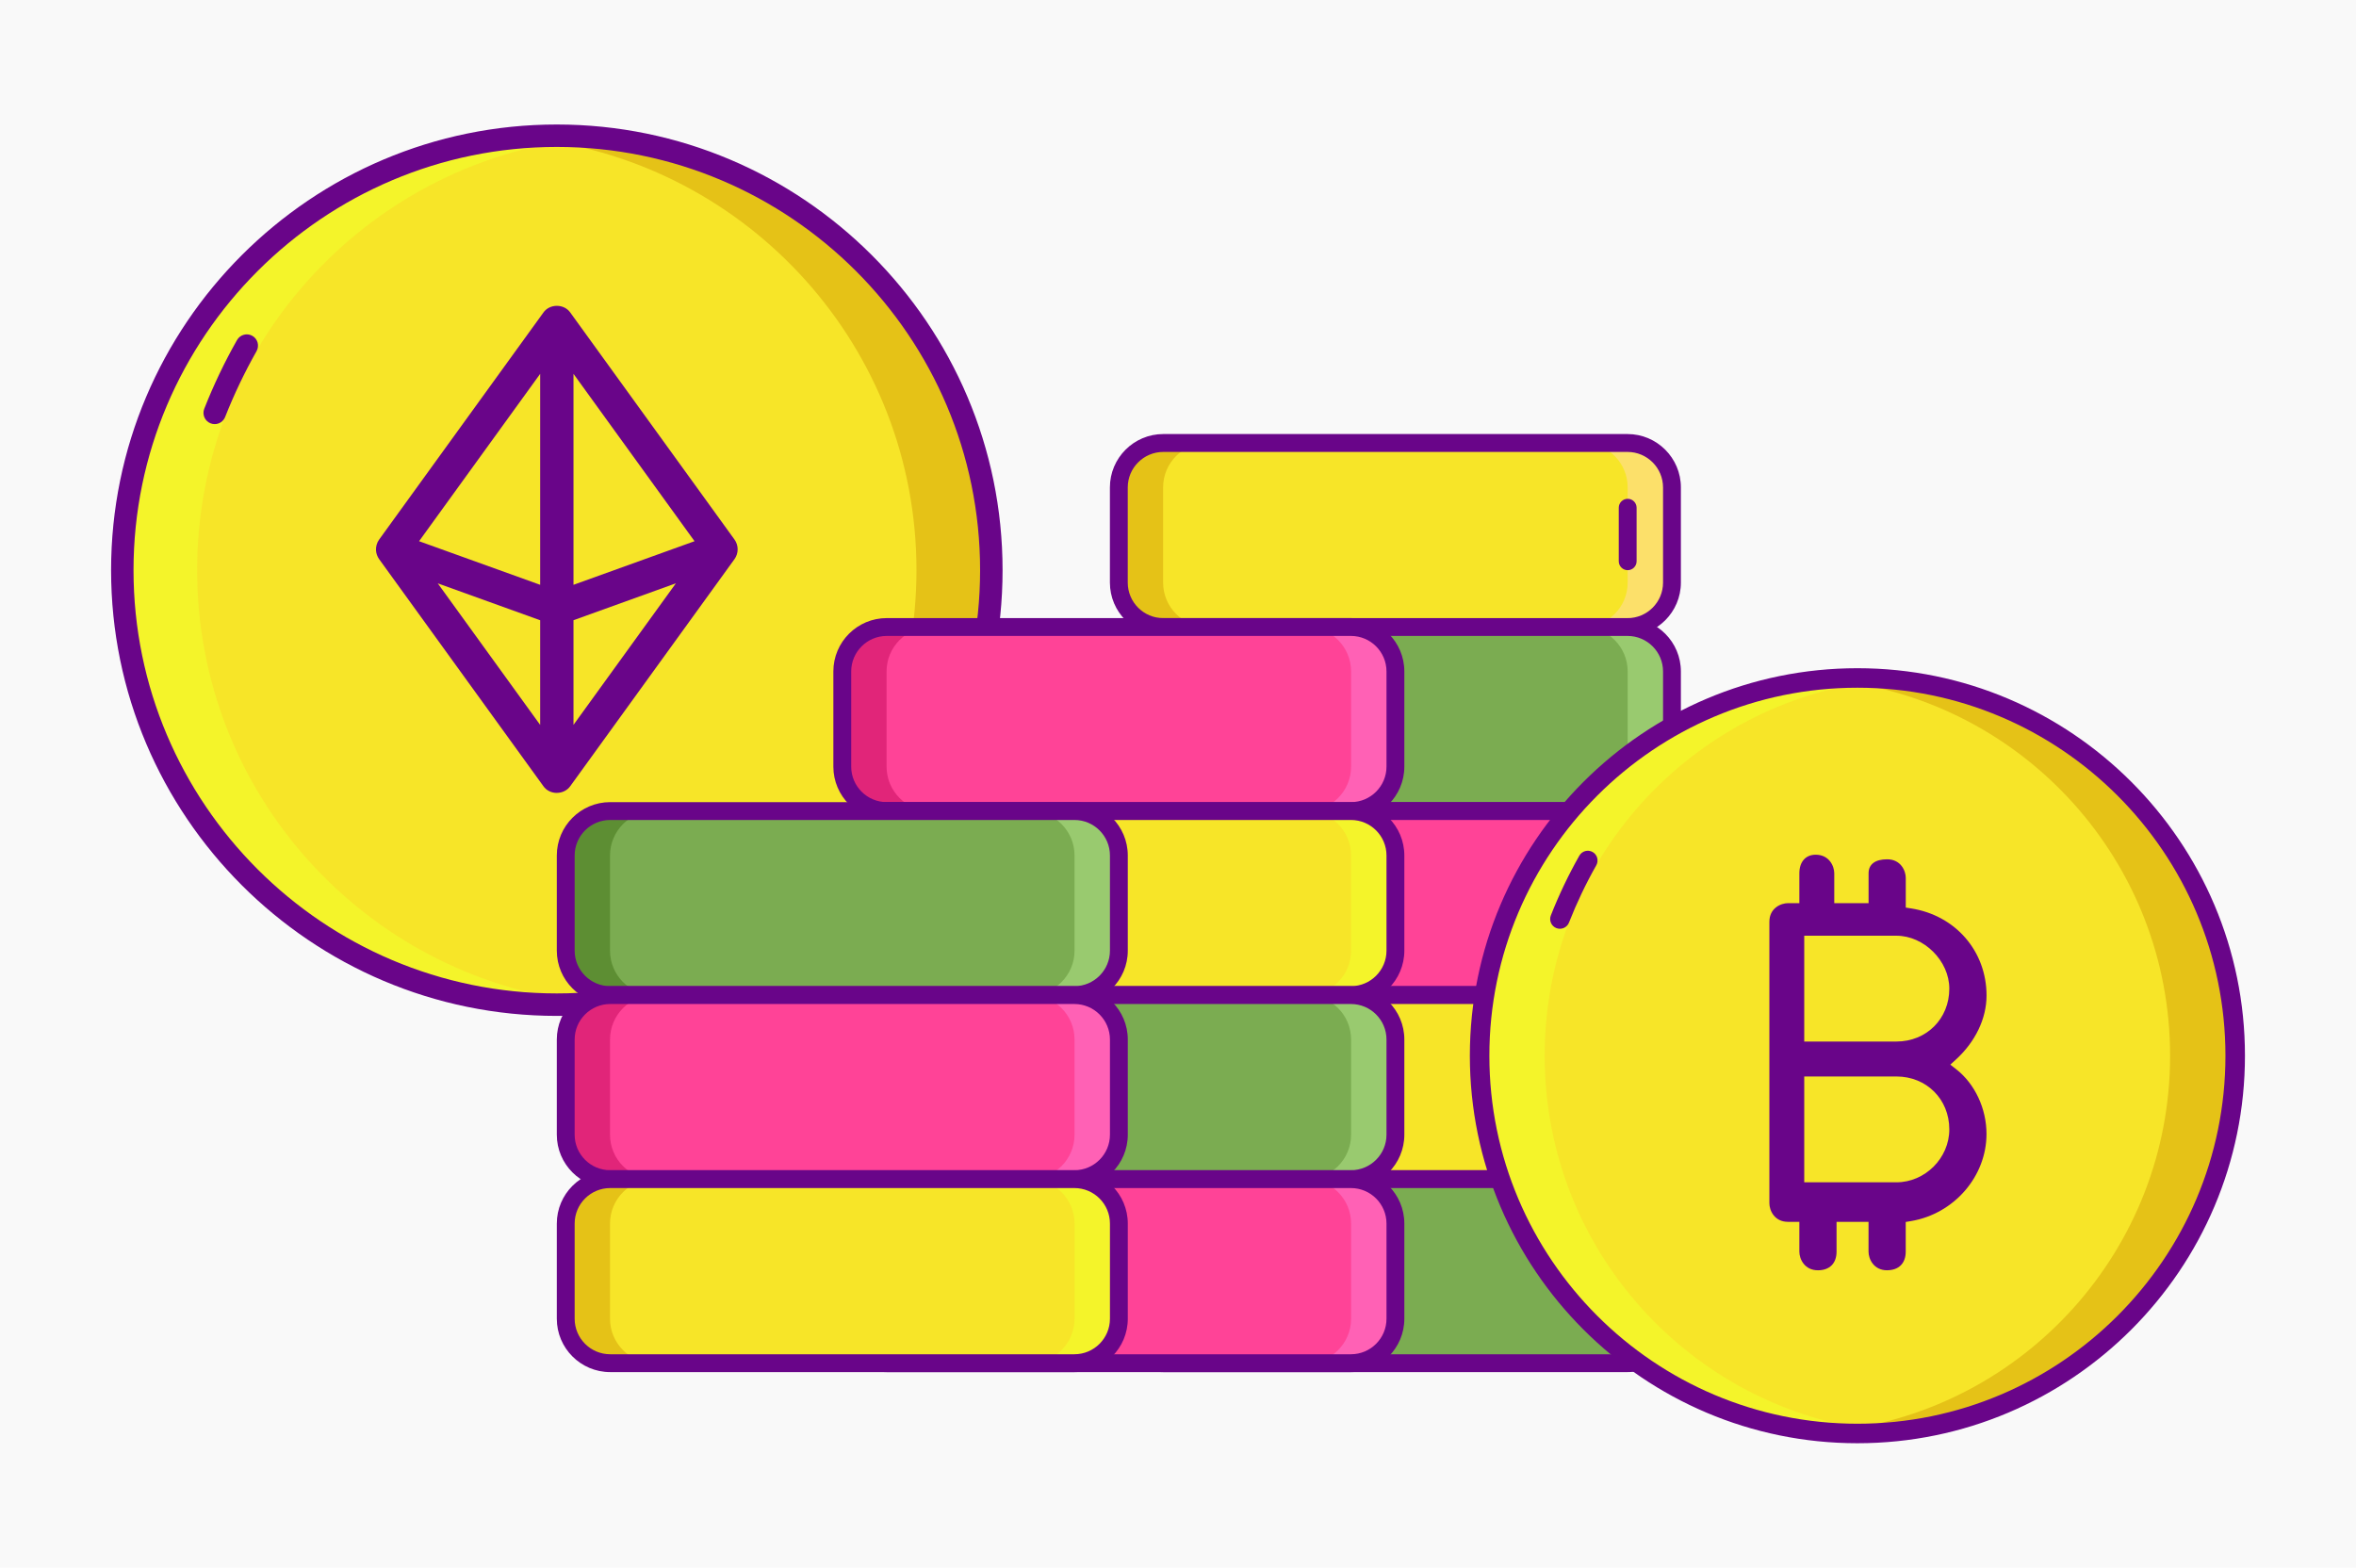 <?xml version="1.0" encoding="UTF-8"?>
<svg id="Layer_1" data-name="Layer 1" xmlns="http://www.w3.org/2000/svg" viewBox="0 0 565 376">
  <defs>
    <style>
      .cls-1 {
        fill: #99ca6f;
      }

      .cls-2 {
        fill: #690589;
      }

      .cls-3 {
        fill: #e5c217;
      }

      .cls-4 {
        fill: #e12579;
      }

      .cls-5 {
        fill: #fce06a;
      }

      .cls-6 {
        fill: #ff61b5;
      }

      .cls-7 {
        fill: #f9f9f9;
      }

      .cls-8 {
        fill: #f4f42a;
      }

      .cls-9 {
        fill: #ff4397;
      }

      .cls-10 {
        fill: #dea42e;
      }

      .cls-11 {
        fill: #5d8e33;
      }

      .cls-12 {
        fill: #f7e528;
      }

      .cls-13 {
        fill: #7bac51;
      }
    </style>
  </defs>
  <rect class="cls-7" width="565" height="376"/>
  <g>
    <g>
      <circle class="cls-12" cx="133.54" cy="136.59" r="104.24"/>
      <path class="cls-3" d="M127.86,240.21c2.85.33,5.73.56,8.64.67,56.17-1.58,101.23-47.58,101.23-104.13s-45.06-102.55-101.23-104.13c-2.91.11-5.79.33-8.64.67,51.76,6.08,91.92,50.07,91.92,103.46s-40.16,97.37-91.92,103.46Z"/>
      <path class="cls-8" d="M139.2,33.29c-2.85-.33-5.73-.56-8.64-.67-56.17,1.58-101.23,47.58-101.23,104.13s45.06,102.55,101.23,104.13c2.91-.11,5.79-.33,8.64-.67-51.76-6.08-91.92-50.07-91.92-103.46s40.16-97.37,91.92-103.46Z"/>
      <g>
        <path class="cls-2" d="M133.53,243.65c-58.94,0-106.89-47.95-106.89-106.9S74.59,29.86,133.53,29.86s106.9,47.95,106.9,106.89-47.95,106.9-106.9,106.9ZM133.53,35.24c-55.97,0-101.51,45.54-101.51,101.51s45.54,101.51,101.51,101.51,101.51-45.54,101.51-101.51-45.54-101.51-101.51-101.51h0Z"/>
        <path class="cls-2" d="M51.48,101.72c-.33,0-.66-.06-.98-.19-1.38-.54-2.06-2.11-1.52-3.49,2.22-5.64,4.86-11.19,7.86-16.48.73-1.29,2.37-1.75,3.67-1.02,1.29.73,1.75,2.37,1.02,3.67-2.87,5.08-5.41,10.39-7.54,15.8-.42,1.06-1.43,1.71-2.5,1.71h0Z"/>
      </g>
      <path class="cls-2" d="M133.54,190.17c-1.33,0-2.53-.61-3.23-1.62l-39.39-54.45c-.44-.62-.7-1.34-.75-2.1-.05-.92.21-1.84.75-2.59l39.38-54.43c.69-1.01,1.91-1.63,3.24-1.63s2.53.61,3.23,1.62l39.38,54.44c1,1.4,1,3.28,0,4.68l-39.38,54.44c-.7,1.01-1.91,1.63-3.24,1.63ZM129.54,173.86v-25.1l-24.56-8.85,24.56,33.95ZM137.53,173.85l24.56-33.95-24.56,8.85v25.1ZM129.54,140.26v-50.6l-29.04,40.14,29.04,10.46ZM137.53,140.26l29.03-10.46-29.03-40.14v50.6Z"/>
      <path class="cls-2" d="M133.54,189.1c-.97,0-1.85-.43-2.35-1.16l-39.41-54.47c-.32-.45-.51-.98-.55-1.54-.04-.67.16-1.35.55-1.9l39.38-54.43c.52-.76,1.41-1.19,2.37-1.19s1.85.43,2.35,1.16l39.4,54.47c.73,1.02.73,2.41,0,3.44l-39.37,54.43c-.52.76-1.41,1.19-2.37,1.19ZM130.61,177.16v-29.15l-28.53-10.28,28.53,39.43ZM136.46,148v29.16l28.52-39.43-28.52,10.27ZM136.46,141.79l31.8-11.46-31.8-43.97v55.43ZM98.8,130.32l31.81,11.46v-55.43l-31.81,43.96Z"/>
    </g>
    <g>
      <path class="cls-12" d="M390.3,106.25c5.89,0,10.66,4.77,10.66,10.66v22.82c0,5.89-4.77,10.66-10.66,10.66h-111.33c-5.89,0-10.66-4.77-10.66-10.66v-22.82c0-5.89,4.77-10.66,10.66-10.66h111.33Z"/>
      <path class="cls-3" d="M278.97,150.38h10.62c-5.89,0-10.66-4.77-10.66-10.66v-22.82c0-5.89,4.77-10.66,10.66-10.66h-10.62c-5.89,0-10.66,4.77-10.66,10.66v22.82c0,5.89,4.77,10.66,10.66,10.66Z"/>
      <path class="cls-5" d="M379.68,150.38h10.62c5.89,0,10.66-4.77,10.66-10.66v-22.82c0-5.89-4.77-10.66-10.66-10.66h-10.62c5.89,0,10.66,4.77,10.66,10.66v22.82c0,5.89-4.77,10.66-10.66,10.66Z"/>
      <path class="cls-2" d="M278.97,152.52c-7.06,0-12.8-5.74-12.8-12.8v-22.82c0-7.06,5.74-12.8,12.8-12.8h111.33c7.06,0,12.8,5.74,12.8,12.8v22.82c0,7.06-5.74,12.8-12.8,12.8h-111.33s0,0,0,0ZM278.97,108.39c-4.7,0-8.52,3.82-8.52,8.52v22.82c0,4.7,3.82,8.52,8.52,8.52h111.33c4.7,0,8.52-3.82,8.52-8.52v-22.82c0-4.7-3.82-8.52-8.52-8.52h-111.33Z"/>
      <path class="cls-13" d="M390.3,150.38c5.89,0,10.66,4.77,10.66,10.66v22.82c0,5.89-4.77,10.66-10.66,10.66h-111.33c-5.89,0-10.66-4.77-10.66-10.66v-22.82c0-5.89,4.77-10.66,10.66-10.66h111.33Z"/>
      <path class="cls-11" d="M268.31,183.86c0,5.89,4.77,10.66,10.66,10.66h10.62c-5.89,0-10.66-4.77-10.66-10.66v-22.82c0-5.89,4.77-10.66,10.66-10.66h-10.62c-5.89,0-10.66,4.77-10.66,10.66v22.82s0,0,0,0Z"/>
      <path class="cls-1" d="M390.34,183.86c0,5.89-4.77,10.66-10.66,10.66h10.62c5.89,0,10.66-4.77,10.66-10.66v-22.82c0-5.89-4.77-10.66-10.66-10.66h-10.62c5.89,0,10.66,4.77,10.66,10.66v22.82s0,0,0,0Z"/>
      <path class="cls-2" d="M266.17,183.86v-22.82c0-7.06,5.74-12.8,12.8-12.8h111.33c7.06,0,12.8,5.74,12.8,12.8v22.82c0,7.06-5.74,12.8-12.8,12.8h-111.33c-7.06,0-12.8-5.74-12.8-12.8ZM390.3,152.52h-111.33c-4.7,0-8.52,3.82-8.52,8.52v22.82c0,4.7,3.82,8.52,8.52,8.52h111.33c4.7,0,8.52-3.82,8.52-8.52v-22.82c0-4.7-3.82-8.52-8.52-8.52h0Z"/>
      <path class="cls-9" d="M390.3,194.52c5.89,0,10.66,4.77,10.66,10.66v22.82c0,5.89-4.77,10.66-10.66,10.66h-111.33c-5.89,0-10.66-4.77-10.66-10.66v-22.82c0-5.89,4.77-10.66,10.66-10.66h111.33s0,0,0,0Z"/>
      <path class="cls-4" d="M268.31,228c0,5.89,4.77,10.66,10.66,10.66h10.62c-5.89,0-10.66-4.77-10.66-10.66v-22.82c0-5.89,4.77-10.66,10.66-10.66h-10.62c-5.89,0-10.66,4.77-10.66,10.66v22.82s0,0,0,0Z"/>
      <path class="cls-6" d="M390.34,228c0,5.89-4.77,10.66-10.66,10.66h10.62c5.89,0,10.66-4.77,10.66-10.66v-22.82c0-5.89-4.77-10.66-10.66-10.66h-10.62c5.89,0,10.66,4.77,10.66,10.66v22.82s0,0,0,0Z"/>
      <path class="cls-2" d="M278.97,240.8c-7.06,0-12.8-5.74-12.8-12.8v-22.82c0-7.06,5.74-12.8,12.8-12.8h111.33c7.06,0,12.8,5.74,12.8,12.8v22.82c0,7.06-5.74,12.8-12.8,12.8h-111.33s0,0,0,0ZM278.97,196.66c-4.7,0-8.52,3.82-8.52,8.52v22.82c0,4.7,3.82,8.52,8.52,8.52h111.33c4.7,0,8.52-3.82,8.52-8.52v-22.82c0-4.7-3.82-8.52-8.52-8.52h-111.33Z"/>
      <path class="cls-12" d="M400.96,249.32v22.82c0,5.89-4.77,10.66-10.66,10.66h-111.33c-5.89,0-10.66-4.77-10.66-10.66v-22.82c0-5.89,4.77-10.66,10.66-10.66h111.33c5.89,0,10.66,4.77,10.66,10.66Z"/>
      <path class="cls-10" d="M268.31,272.14c0,5.89,4.77,10.66,10.66,10.66h10.62c-5.89,0-10.66-4.77-10.66-10.66v-22.82c0-5.89,4.77-10.66,10.66-10.66h-10.62c-5.89,0-10.66,4.77-10.66,10.66v22.82s0,0,0,0Z"/>
      <path class="cls-8" d="M390.34,272.14c0,5.89-4.77,10.66-10.66,10.66h10.62c5.89,0,10.66-4.77,10.66-10.66v-22.82c0-5.89-4.77-10.66-10.66-10.66h-10.62c5.89,0,10.66,4.77,10.66,10.66v22.82s0,0,0,0Z"/>
      <path class="cls-2" d="M278.97,284.94c-7.06,0-12.8-5.74-12.8-12.8v-22.82c0-7.06,5.74-12.8,12.8-12.8h111.33c7.06,0,12.8,5.74,12.8,12.8v22.82c0,7.06-5.74,12.8-12.8,12.8h-111.33s0,0,0,0ZM278.97,240.8c-4.7,0-8.52,3.82-8.52,8.52v22.82c0,4.7,3.82,8.52,8.52,8.52h111.33c4.7,0,8.52-3.82,8.52-8.52v-22.82c0-4.7-3.82-8.52-8.52-8.52h-111.33Z"/>
      <path class="cls-13" d="M390.3,282.8c5.89,0,10.66,4.77,10.66,10.66v22.82c0,5.89-4.77,10.66-10.66,10.66h-111.33c-5.89,0-10.66-4.77-10.66-10.66v-22.82c0-5.89,4.77-10.66,10.66-10.66h111.33s0,0,0,0Z"/>
      <path class="cls-11" d="M268.31,316.28c0,5.89,4.77,10.66,10.66,10.66h10.62c-5.89,0-10.66-4.77-10.66-10.66v-22.82c0-5.89,4.77-10.66,10.66-10.66h-10.62c-5.89,0-10.66,4.77-10.66,10.66v22.82s0,0,0,0Z"/>
      <path class="cls-1" d="M390.34,316.28c0,5.89-4.77,10.66-10.66,10.66h10.62c5.89,0,10.66-4.77,10.66-10.66v-22.82c0-5.89-4.77-10.66-10.66-10.66h-10.62c5.89,0,10.66,4.77,10.66,10.66v22.82s0,0,0,0Z"/>
      <path class="cls-2" d="M278.97,329.08c-7.06,0-12.8-5.74-12.8-12.8v-22.82c0-7.06,5.74-12.8,12.8-12.8h111.33c7.06,0,12.8,5.74,12.8,12.8v22.82c0,7.06-5.74,12.8-12.8,12.8h-111.33s0,0,0,0ZM278.97,284.94c-4.7,0-8.52,3.82-8.52,8.52v22.82c0,4.7,3.82,8.52,8.52,8.52h111.33c4.7,0,8.52-3.82,8.52-8.52v-22.82c0-4.7-3.82-8.52-8.52-8.52h-111.33Z"/>
      <path class="cls-9" d="M323.98,150.38c5.89,0,10.66,4.77,10.66,10.66v22.82c0,5.89-4.77,10.66-10.66,10.66h-111.33c-5.89,0-10.66-4.77-10.66-10.66v-22.82c0-5.89,4.77-10.66,10.66-10.66h111.33,0Z"/>
      <path class="cls-4" d="M201.99,183.86c0,5.89,4.77,10.66,10.66,10.66h10.62c-5.89,0-10.66-4.77-10.66-10.66v-22.82c0-5.89,4.77-10.66,10.66-10.66h-10.62c-5.89,0-10.66,4.77-10.66,10.66v22.82s0,0,0,0Z"/>
      <path class="cls-6" d="M324.01,183.86c0,5.89-4.77,10.66-10.66,10.66h10.62c5.89,0,10.66-4.77,10.66-10.66v-22.82c0-5.89-4.77-10.66-10.66-10.66h-10.62c5.89,0,10.66,4.77,10.66,10.66v22.82s0,0,0,0Z"/>
      <path class="cls-2" d="M199.85,183.86v-22.82c0-7.06,5.74-12.8,12.8-12.8h111.33c7.06,0,12.8,5.74,12.8,12.8v22.82c0,7.06-5.74,12.8-12.8,12.8h-111.33c-7.06,0-12.8-5.74-12.8-12.8ZM323.98,152.52h-111.33c-4.7,0-8.52,3.82-8.52,8.52v22.82c0,4.7,3.82,8.52,8.52,8.52h111.33c4.7,0,8.52-3.82,8.52-8.52v-22.82c0-4.7-3.82-8.52-8.52-8.52h0Z"/>
      <path class="cls-12" d="M323.98,194.52c5.89,0,10.66,4.77,10.66,10.66v22.82c0,5.89-4.77,10.66-10.66,10.66h-111.33c-5.89,0-10.66-4.77-10.66-10.66v-22.82c0-5.89,4.77-10.66,10.66-10.66h111.33s0,0,0,0Z"/>
      <path class="cls-10" d="M201.99,228c0,5.89,4.77,10.66,10.66,10.66h10.62c-5.89,0-10.66-4.77-10.66-10.66v-22.82c0-5.89,4.77-10.66,10.66-10.66h-10.62c-5.89,0-10.66,4.77-10.66,10.66v22.82s0,0,0,0Z"/>
      <path class="cls-8" d="M324.01,228c0,5.89-4.77,10.66-10.66,10.66h10.62c5.89,0,10.66-4.77,10.66-10.66v-22.82c0-5.89-4.77-10.66-10.66-10.66h-10.62c5.89,0,10.66,4.77,10.66,10.66v22.82s0,0,0,0Z"/>
      <path class="cls-2" d="M212.65,240.8c-7.06,0-12.8-5.74-12.8-12.8v-22.82c0-7.06,5.74-12.8,12.8-12.8h111.33c7.06,0,12.8,5.74,12.8,12.8v22.82c0,7.06-5.74,12.8-12.8,12.8h-111.33s0,0,0,0ZM212.65,196.66c-4.7,0-8.52,3.82-8.52,8.52v22.82c0,4.7,3.82,8.52,8.52,8.52h111.33c4.7,0,8.52-3.82,8.52-8.52v-22.82c0-4.7-3.82-8.52-8.52-8.52h-111.33Z"/>
      <path class="cls-13" d="M323.98,238.66c5.89,0,10.66,4.77,10.66,10.66v22.82c0,5.89-4.77,10.66-10.66,10.66h-111.33c-5.89,0-10.66-4.77-10.66-10.66v-22.82c0-5.89,4.77-10.66,10.66-10.66h111.33s0,0,0,0Z"/>
      <path class="cls-11" d="M201.99,272.14c0,5.89,4.77,10.66,10.66,10.66h10.62c-5.89,0-10.66-4.77-10.66-10.66v-22.82c0-5.89,4.77-10.66,10.66-10.66h-10.62c-5.89,0-10.66,4.77-10.66,10.66v22.82s0,0,0,0Z"/>
      <path class="cls-1" d="M324.01,272.14c0,5.89-4.77,10.66-10.66,10.66h10.62c5.89,0,10.66-4.77,10.66-10.66v-22.82c0-5.89-4.77-10.66-10.66-10.66h-10.62c5.89,0,10.66,4.77,10.66,10.66v22.82s0,0,0,0Z"/>
      <path class="cls-2" d="M212.65,284.94c-7.06,0-12.8-5.74-12.8-12.8v-22.82c0-7.06,5.74-12.8,12.8-12.8h111.33c7.06,0,12.8,5.74,12.8,12.8v22.82c0,7.06-5.74,12.8-12.8,12.8h-111.33s0,0,0,0ZM212.65,240.8c-4.7,0-8.52,3.82-8.52,8.52v22.82c0,4.7,3.82,8.52,8.52,8.52h111.33c4.7,0,8.52-3.82,8.52-8.52v-22.82c0-4.7-3.82-8.52-8.52-8.52h-111.33Z"/>
      <path class="cls-9" d="M323.98,282.8c5.89,0,10.66,4.77,10.66,10.66v22.82c0,5.89-4.77,10.66-10.66,10.66h-111.33c-5.89,0-10.66-4.77-10.66-10.66v-22.82c0-5.89,4.77-10.66,10.66-10.66h111.33s0,0,0,0Z"/>
      <path class="cls-4" d="M201.99,316.28c0,5.89,4.77,10.66,10.66,10.66h10.62c-5.89,0-10.66-4.77-10.66-10.66v-22.82c0-5.89,4.77-10.66,10.66-10.66h-10.62c-5.89,0-10.66,4.77-10.66,10.66v22.82s0,0,0,0Z"/>
      <path class="cls-6" d="M324.01,316.28c0,5.89-4.77,10.66-10.66,10.66h10.62c5.89,0,10.66-4.77,10.66-10.66v-22.82c0-5.89-4.77-10.66-10.66-10.66h-10.62c5.89,0,10.66,4.77,10.66,10.66v22.82s0,0,0,0Z"/>
      <path class="cls-2" d="M212.65,329.08c-7.06,0-12.8-5.74-12.8-12.8v-22.82c0-7.06,5.74-12.8,12.8-12.8h111.33c7.06,0,12.8,5.74,12.8,12.8v22.82c0,7.06-5.74,12.8-12.8,12.8h-111.33s0,0,0,0ZM212.65,284.94c-4.7,0-8.52,3.82-8.52,8.52v22.82c0,4.7,3.82,8.52,8.52,8.52h111.33c4.7,0,8.52-3.82,8.52-8.52v-22.82c0-4.7-3.82-8.52-8.52-8.52h-111.33Z"/>
      <path class="cls-13" d="M257.65,194.52c5.89,0,10.66,4.77,10.66,10.66v22.82c0,5.89-4.77,10.66-10.66,10.66h-111.33c-5.89,0-10.66-4.77-10.66-10.66v-22.82c0-5.89,4.77-10.66,10.66-10.66h111.33s0,0,0,0Z"/>
      <path class="cls-11" d="M135.67,228c0,5.89,4.77,10.66,10.66,10.66h10.62c-5.89,0-10.66-4.77-10.66-10.66v-22.82c0-5.89,4.77-10.66,10.66-10.66h-10.62c-5.89,0-10.66,4.77-10.66,10.66v22.82s0,0,0,0Z"/>
      <path class="cls-1" d="M257.69,228c0,5.89-4.77,10.66-10.66,10.66h10.62c5.89,0,10.66-4.77,10.66-10.66v-22.82c0-5.89-4.77-10.66-10.66-10.66h-10.62c5.89,0,10.66,4.77,10.66,10.66v22.82s0,0,0,0Z"/>
      <path class="cls-2" d="M146.33,240.8c-7.06,0-12.8-5.74-12.8-12.8v-22.82c0-7.06,5.74-12.8,12.8-12.8h111.33c7.06,0,12.8,5.74,12.8,12.8v22.82c0,7.06-5.74,12.8-12.8,12.8h-111.33s0,0,0,0ZM146.33,196.66c-4.7,0-8.52,3.82-8.52,8.52v22.82c0,4.7,3.82,8.52,8.52,8.52h111.33c4.7,0,8.52-3.82,8.52-8.52v-22.82c0-4.7-3.82-8.52-8.52-8.52h-111.33Z"/>
      <path class="cls-9" d="M268.31,249.32v22.82c0,5.89-4.77,10.66-10.66,10.66h-111.33c-5.89,0-10.66-4.77-10.66-10.66v-22.82c0-5.89,4.77-10.66,10.66-10.66h111.33c5.89,0,10.66,4.77,10.66,10.66Z"/>
      <path class="cls-4" d="M135.67,272.14c0,5.89,4.77,10.66,10.66,10.66h10.62c-5.89,0-10.66-4.77-10.66-10.66v-22.82c0-5.89,4.77-10.66,10.66-10.66h-10.62c-5.89,0-10.66,4.77-10.66,10.66v22.82s0,0,0,0Z"/>
      <path class="cls-6" d="M257.69,272.14c0,5.89-4.77,10.66-10.66,10.66h10.62c5.89,0,10.66-4.77,10.66-10.66v-22.82c0-5.89-4.77-10.66-10.66-10.66h-10.62c5.89,0,10.66,4.77,10.66,10.66v22.82s0,0,0,0Z"/>
      <path class="cls-2" d="M146.33,284.94c-7.06,0-12.8-5.74-12.8-12.8v-22.82c0-7.06,5.74-12.8,12.8-12.8h111.33c7.06,0,12.8,5.74,12.8,12.8v22.82c0,7.06-5.74,12.8-12.8,12.8h-111.33s0,0,0,0ZM146.33,240.8c-4.7,0-8.52,3.82-8.52,8.52v22.82c0,4.7,3.82,8.52,8.52,8.52h111.33c4.7,0,8.52-3.82,8.52-8.52v-22.82c0-4.7-3.82-8.52-8.52-8.52h-111.33Z"/>
      <path class="cls-12" d="M257.65,282.8c5.89,0,10.66,4.77,10.66,10.66v22.82c0,5.89-4.77,10.66-10.66,10.66h-111.33c-5.89,0-10.66-4.77-10.66-10.66v-22.82c0-5.89,4.77-10.66,10.66-10.66h111.33s0,0,0,0Z"/>
      <path class="cls-3" d="M135.67,316.28c0,5.89,4.77,10.66,10.66,10.66h10.62c-5.89,0-10.66-4.77-10.66-10.66v-22.82c0-5.89,4.77-10.66,10.66-10.66h-10.62c-5.89,0-10.66,4.77-10.66,10.66v22.82s0,0,0,0Z"/>
      <path class="cls-8" d="M257.69,316.28c0,5.89-4.77,10.66-10.66,10.66h10.62c5.89,0,10.66-4.77,10.66-10.66v-22.82c0-5.89-4.77-10.66-10.66-10.66h-10.62c5.89,0,10.66,4.77,10.66,10.66v22.82s0,0,0,0Z"/>
      <path class="cls-2" d="M146.33,329.08c-7.06,0-12.8-5.74-12.8-12.8v-22.82c0-7.06,5.74-12.8,12.8-12.8h111.33c7.06,0,12.8,5.74,12.8,12.8v22.82c0,7.06-5.74,12.8-12.8,12.8h-111.33s0,0,0,0ZM146.33,284.94c-4.7,0-8.52,3.82-8.52,8.52v22.82c0,4.7,3.82,8.52,8.52,8.52h111.33c4.7,0,8.52-3.82,8.52-8.52v-22.82c0-4.7-3.82-8.52-8.52-8.52h-111.33Z"/>
      <path class="cls-2" d="M388.2,134.61v-12.84c0-1.18.96-2.14,2.14-2.14s2.14.96,2.14,2.14v12.84c0,1.18-.96,2.14-2.14,2.14s-2.14-.96-2.14-2.14Z"/>
    </g>
    <g>
      <g>
        <path class="cls-10" d="M416.38,232.56h-12.14c5.96,0,10.79,4.83,10.79,10.79v19.72c0,5.96-4.83,10.79-10.79,10.79h12.14c5.96,0,10.79-4.83,10.79-10.79v-19.72c0-5.96-4.83-10.79-10.79-10.79Z"/>
        <path class="cls-10" d="M416.38,191.26h-12.14c5.96,0,10.79,4.83,10.79,10.79v19.72c0,5.96-4.83,10.79-10.79,10.79h12.14c5.96,0,10.79-4.83,10.79-10.79v-19.72c0-5.96-4.83-10.79-10.79-10.79Z"/>
        <circle class="cls-12" cx="445.43" cy="253.06" r="90.63"/>
        <path class="cls-3" d="M440.5,343.15c2.48.29,4.98.49,7.51.58,48.84-1.37,88.01-41.36,88.01-90.53s-39.18-89.16-88.01-90.53c-2.53.09-5.04.29-7.51.58,45,5.29,79.92,43.53,79.92,89.95s-34.92,84.66-79.92,89.95Z"/>
        <path class="cls-8" d="M450.35,163.25c-2.48-.29-4.98-.49-7.51-.58-48.84,1.37-88.01,41.36-88.01,90.53s39.18,89.16,88.01,90.53c2.53-.09,5.04-.29,7.51-.58-45-5.29-79.92-43.53-79.92-89.95s34.92-84.66,79.92-89.95Z"/>
        <g>
          <path class="cls-2" d="M445.43,346.14c-51.25,0-92.94-41.69-92.94-92.94s41.69-92.94,92.94-92.94,92.94,41.69,92.94,92.94-41.69,92.94-92.94,92.94ZM445.43,164.94c-48.67,0-88.26,39.59-88.26,88.26s39.59,88.26,88.26,88.26,88.26-39.59,88.26-88.26-39.59-88.26-88.26-88.26h0Z"/>
          <path class="cls-2" d="M374.09,222.75c-.29,0-.58-.05-.86-.16-1.2-.47-1.79-1.83-1.32-3.03,1.93-4.91,4.23-9.73,6.83-14.33.64-1.13,2.06-1.52,3.19-.89,1.12.64,1.52,2.06.88,3.19-2.5,4.41-4.7,9.04-6.55,13.74-.36.92-1.24,1.48-2.18,1.48h0Z"/>
        </g>
      </g>
      <path class="cls-2" d="M452.56,304.66c-3.25,0-4.46-2.74-4.46-4.46v-7.16h-7.67v7.16c0,2.79-1.67,4.46-4.46,4.46-3.25,0-4.46-2.74-4.46-4.46v-7.16h-2.73c-3.25,0-4.46-2.74-4.46-4.46v-67.51c0-3.25,2.74-4.46,4.46-4.46h2.73v-7.16c0-2.75,1.5-4.46,3.91-4.46,3.25,0,4.46,2.74,4.46,4.46v7.16h8.23v-7.16c0-2.17,1.59-3.36,4.46-3.36,3.25,0,4.46,2.74,4.46,4.46v7.12l1.28.2c10.65,1.67,18.09,10.26,18.09,20.9,0,5.5-2.68,11.1-7.36,15.36l-1.33,1.21,1.41,1.1c4.49,3.5,7.27,9.45,7.27,15.53,0,10.18-7.78,19.16-18.11,20.89l-1.26.21v7.12c0,2.79-1.67,4.46-4.46,4.46ZM454.78,283.56c6.88,0,12.69-5.81,12.69-12.69,0-7.24-5.46-12.69-12.69-12.69h-22.1v25.38h22.1ZM454.78,249.8c7.23,0,12.69-5.46,12.69-12.69,0-6.64-6.05-12.69-12.69-12.69h-22.1v25.38h22.1Z"/>
      <path class="cls-2" d="M452.56,303.59c-2.47,0-3.39-2.08-3.39-3.39v-8.23h-9.81v8.23c0,2.19-1.21,3.39-3.4,3.39-2.47,0-3.39-2.08-3.39-3.39v-8.23h-3.8c-2.47,0-3.39-2.08-3.39-3.39v-67.51c0-2.47,2.08-3.39,3.39-3.39h3.8v-8.23c0-1.02.28-3.39,2.84-3.39s3.39,2.08,3.39,3.39v8.23h10.37v-8.23c0-.57,0-2.29,3.39-2.29,2.47,0,3.4,2.08,3.4,3.4v8.04l2.18.34c10.12,1.58,17.19,9.74,17.19,19.84,0,5.2-2.56,10.51-7.01,14.57l-2.26,2.06,2.41,1.88c4.23,3.3,6.86,8.93,6.86,14.69,0,9.67-7.4,18.19-17.21,19.83l-2.16.36v8.03c0,2.19-1.21,3.39-3.4,3.39ZM431.61,284.63h23.17c7.46,0,13.76-6.3,13.76-13.76,0-7.84-5.92-13.76-13.76-13.76h-23.17v27.52ZM431.61,250.87h23.17c7.84,0,13.76-5.92,13.76-13.76,0-7.2-6.56-13.76-13.76-13.76h-23.17v27.52Z"/>
    </g>
  </g>
</svg>